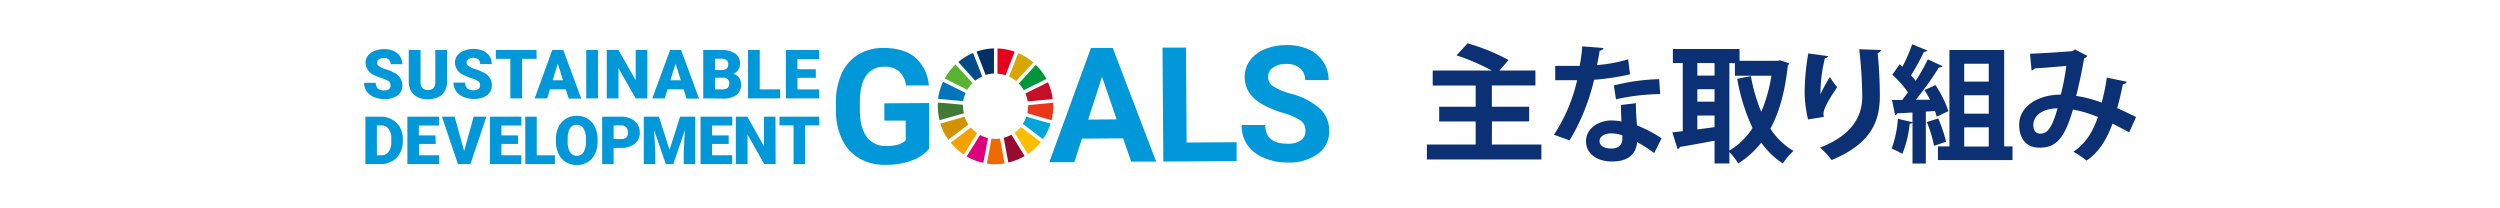<svg xmlns="http://www.w3.org/2000/svg" width="600" height="50" viewBox="0 0 600 50"><defs><style>.a{fill:#0b3073;}.b{fill:#0098d8;}.c{fill:#58b331;}.d{fill:#d7a600;}.e{fill:#c60f28;}.f{fill:#00973b;}.g{fill:#427935;}.h{fill:#fabd00;}.i{fill:#e83819;}.j{fill:#f5a200;}.k{fill:#0075ba;}.l{fill:#970b31;}.m{fill:#00a6d9;}.n{fill:#ed6a02;}.o{fill:#e5001e;}.p{fill:#dc007a;}.q{fill:#003067;}.r{fill:#d39200;}.s{fill:#004c88;}</style></defs><path class="a" d="M358.05,34.68h11.88v3.59H342.45V34.68h11.71V29.15H345.4V25.62h8.76v-5.1H343.85V16.93h14.2a53.34,53.34,0,0,0-8.48-3.65l2.64-2.88a48.44,48.44,0,0,1,9.85,4l-2.19,2.52h8.63v3.59H358.05v5.1H367v3.53h-8.93Z"/><path class="a" d="M384.86,11.52a1.06,1.06,0,0,1-.94.64c-.15,1.09-.46,2.58-.64,3.46a34.59,34.59,0,0,0,7.48-1.39l.45,3.61a60.31,60.31,0,0,1-8.63,1.31,50.67,50.67,0,0,1-5.87,14.53l-3.77-1.34a39.42,39.42,0,0,0,5.57-13.1h-5.26V15.81h3.37c.91,0,1.83,0,2.5,0a45.16,45.16,0,0,0,.63-4.68Zm7.75,13.25c0,1.83.12,3.56.27,5.32a33.45,33.45,0,0,1,5.9,3.1L397,36.75a29.74,29.74,0,0,0-4.11-2.65,5,5,0,0,1-.21,1.25c-.64,2-2.25,3.41-5.9,3.41-2.76,0-6.14-1.34-6.14-4.93.07-3.13,3.14-4.92,6.14-4.92a13.43,13.43,0,0,1,2.38.24c-.1-1.46-.13-3-.13-3.95Zm-3.25,7.72a8,8,0,0,0-2.68-.48c-1.49,0-2.76.67-2.79,1.82s1.12,1.82,2.85,1.82c1.46,0,2.62-.72,2.62-2.21Zm9.09-9.91a51.62,51.62,0,0,0-10.61,1.25l-.52-3.31A47.5,47.5,0,0,1,398.2,19Z"/><path class="a" d="M427.21,14.47l2.15.7a1.64,1.64,0,0,1-.3.64c-.64,6.08-2,11.09-4.17,15.07a16.64,16.64,0,0,0,5.57,5.35,13.75,13.75,0,0,0-2.56,3,18.61,18.61,0,0,1-5.19-5,21.83,21.83,0,0,1-5.54,5,14.46,14.46,0,0,0-2.12-2.73v2.73h-3.56V33.77c-3.13.58-6.2,1.16-8.33,1.49a.64.64,0,0,1-.54.52l-1.25-4,2.49-.3V15.14h-2.37V11.76h16v2.83h9.09Zm-15.72.67h-4.13v3h4.13Zm-4.13,6.26v3h4.13v-3Zm0,6.32v3.34l4.13-.54v-2.8Zm7.69-12.58v21a17.14,17.14,0,0,0,5.56-5.41,47,47,0,0,1-3.68-11.82l3.28-.64a40.54,40.54,0,0,0,2.5,8.57,37.45,37.45,0,0,0,2.43-8.66h-8.76v-3Z"/><path class="a" d="M433.93,28.66a29.14,29.14,0,0,1-.82-6.59,56.53,56.53,0,0,1,.88-9.24l4.74.64c-.09.36-.46.48-.76.54a35.72,35.72,0,0,0-1.06,8.61,33.7,33.7,0,0,1,2.27-4.14,16.85,16.85,0,0,0,1.74,2.43c-1.95,2.89-3.29,5.14-3.29,6.42a3.61,3.61,0,0,0,.1.73ZM451.4,12c0,.36-.27.57-.76.73.25,2.4.52,6.44.52,10.3,0,5.87-1.91,11.4-11.58,15.38a23.22,23.22,0,0,0-2.74-3c8.33-3.22,10.1-8.14,10.1-12.28a101.47,101.47,0,0,0-.73-11.31Z"/><path class="a" d="M464.81,28a13.29,13.29,0,0,0-.42-1.36l-2.19.15V39.24H459V29.39a.62.62,0,0,1-.67.28,26.1,26.1,0,0,1-1.77,7.26A23.34,23.34,0,0,0,454,35.65a25.41,25.41,0,0,0,1.49-7.14l3.5.82V27c-1.37.09-2.62.15-3.62.18a.64.64,0,0,1-.55.46L454.08,24h2.43c.46-.58.92-1.18,1.4-1.85a26.52,26.52,0,0,0-3.74-4.23l1.74-2.49.66.58a34.79,34.79,0,0,0,2.35-5.38l3.64,1.49c-.12.21-.39.33-.82.33a54.6,54.6,0,0,1-3.1,5.63c.43.45.79.91,1.13,1.33a51.91,51.91,0,0,0,2.91-5.16l3.5,1.61c-.09.21-.4.33-.85.33a72.15,72.15,0,0,1-5.53,7.75l3.4,0a25.64,25.64,0,0,0-1.31-2.34l2.62-1.18a25.57,25.57,0,0,1,3.1,6.26Zm.37.43A34.73,34.73,0,0,1,467.06,34l-2.89,1a30.45,30.45,0,0,0-1.73-5.72ZM481,35.14h2v3.28h-17.9V35.14h2.76V12H481ZM477.3,15.29h-5.89v4.29h5.89Zm0,12V22.86h-5.89v4.41Zm-5.89,3.28v4.59h5.89V30.55Z"/><path class="a" d="M510.41,19.61a.86.86,0,0,1-.91.57c-.34,1.67-.85,3.92-1.37,5.78,1.4.61,3,1.37,4.53,2.13L511,31.76c-1.4-.76-2.71-1.45-4-2.09-1.4,3.89-3.38,7-6.24,8.87a21,21,0,0,0-3.16-2.13c2.8-1.82,4.62-4.59,5.9-8.32a28.61,28.61,0,0,0-6-1.8c-2.1,7.36-4.34,9.15-8,9.15-4,0-4.9-3.22-4.9-5.47,0-4.8,5.08-7.29,10-7.26a55.58,55.58,0,0,0,1.31-6.9c-1.46.15-5.26.48-7.57.6a1.23,1.23,0,0,1-.76.49l-.39-4c3.31-.12,8.6-.49,10-.61a1.6,1.6,0,0,0,.79-.43l3,1.56a1.84,1.84,0,0,1-.79.6c-.46,2.68-1.25,6.51-1.92,9a30,30,0,0,1,6.14,1.61,48.94,48.94,0,0,0,1.22-6ZM493.81,26C490.5,26,488,27.6,488,30c0,1.25.58,2.07,1.58,2.07C491.11,32.07,492.29,31.37,493.81,26Z"/><path class="b" d="M223,35.7a9.91,9.91,0,0,1-4.29,2.86,17.9,17.9,0,0,1-6.15,1,12.17,12.17,0,0,1-6.24-1.5,10.31,10.31,0,0,1-4.16-4.47,15.86,15.86,0,0,1-1.54-6.92V24.85a16.73,16.73,0,0,1,1.33-7.1,10.18,10.18,0,0,1,3.95-4.61A11.43,11.43,0,0,1,212,11.51q4.88,0,7.63,2.26a9.93,9.93,0,0,1,3.29,6.74l-5.48,0a5.46,5.46,0,0,0-1.69-3.42,5.3,5.3,0,0,0-3.55-1.07,5,5,0,0,0-4.36,2.19c-1,1.45-1.48,3.59-1.47,6.44v1.74q0,4.3,1.68,6.49a5.56,5.56,0,0,0,4.8,2.16c2.12,0,3.62-.47,4.52-1.38l0-4.71-5.13,0,0-4.15,10.76-.07Z"/><path class="b" d="M269.55,33.2l-9.88.07-1.84,5.65-6,0,10-27.42,5.22,0,10.43,27.28-6,0Zm-8.39-4.5,6.84-.05-3.51-10.21Z"/><path class="b" d="M284.79,34.21l12-.08,0,4.52-17.59.12L279,11.43l5.63,0Z"/><path class="b" d="M313.3,31.37a2.92,2.92,0,0,0-1.14-2.45,15,15,0,0,0-4.07-1.77,28.19,28.19,0,0,1-4.65-1.84q-4.68-2.49-4.71-6.75a6.61,6.61,0,0,1,1.22-4,8.15,8.15,0,0,1,3.57-2.74,13.5,13.5,0,0,1,5.25-1,12.26,12.26,0,0,1,5.22,1,8.29,8.29,0,0,1,3.58,3,7.81,7.81,0,0,1,1.3,4.39l-5.63,0A3.67,3.67,0,0,0,312,16.36a4.85,4.85,0,0,0-3.33-1,5.18,5.18,0,0,0-3.2.89,2.75,2.75,0,0,0-1.13,2.31,2.65,2.65,0,0,0,1.35,2.23,15.33,15.33,0,0,0,4,1.66,17,17,0,0,1,7,3.54A7.11,7.11,0,0,1,319,31.29a6.57,6.57,0,0,1-2.64,5.59A11.81,11.81,0,0,1,309.09,39a14.06,14.06,0,0,1-5.76-1.12,9.09,9.09,0,0,1-4-3.14A8.13,8.13,0,0,1,298,30l5.66,0q0,4.53,5.44,4.49a5.27,5.27,0,0,0,3.13-.83A2.65,2.65,0,0,0,313.3,31.37Z"/><path class="c" d="M232.15,21.54a8.41,8.41,0,0,1,1.25-1.6l-4.08-4.47a14,14,0,0,0-2.59,3.37Z"/><path class="d" d="M242.16,18.38a8.62,8.62,0,0,1,1.71,1.07L248,15a13.74,13.74,0,0,0-3.63-2.26Z"/><path class="e" d="M251.53,19.73l-5.43,2.7a7.84,7.84,0,0,1,.55,1.92l6-.57a13.78,13.78,0,0,0-1.15-4.05"/><path class="f" d="M245.71,21.65l5.43-2.71a13.9,13.9,0,0,0-2.54-3.36l-4.09,4.47a7.52,7.52,0,0,1,1.2,1.6"/><path class="g" d="M231.08,25.5c0-.12,0-.24,0-.36l-6-.54q0,.45,0,.9a14.31,14.31,0,0,0,.41,3.36l5.83-1.67a7.88,7.88,0,0,1-.18-1.69"/><path class="h" d="M245,30.46a7.75,7.75,0,0,1-1.48,1.38L246.67,37a14.28,14.28,0,0,0,3.12-2.89Z"/><path class="i" d="M246.73,25.5a7.7,7.7,0,0,1-.18,1.67l5.83,1.67a14.14,14.14,0,0,0,.41-3.34c0-.28,0-.57,0-.85l-6,.57v.28"/><path class="j" d="M233,30.58l-4.82,3.66a13.57,13.57,0,0,0,3.15,2.85l3.18-5.15A8.15,8.15,0,0,1,233,30.58"/><path class="k" d="M231.17,24.27a7.86,7.86,0,0,1,.58-1.95l-5.42-2.7a13.65,13.65,0,0,0-1.19,4.1Z"/><path class="l" d="M245.93,37.47l-3.18-5.15a8,8,0,0,1-1.86.75L242,39a13.68,13.68,0,0,0,3.92-1.56"/><path class="m" d="M246.32,28a7.8,7.8,0,0,1-.85,1.74l4.84,3.65a13.57,13.57,0,0,0,1.83-3.72Z"/><path class="n" d="M240,33.25a8.35,8.35,0,0,1-1.13.08,7,7,0,0,1-.91-.06l-1.12,6a13.67,13.67,0,0,0,2,.15,13.85,13.85,0,0,0,2.25-.18Z"/><path class="o" d="M239.4,17.69a7.67,7.67,0,0,1,1.94.37l2.18-5.65a13.74,13.74,0,0,0-4.12-.78Z"/><path class="p" d="M237.13,33.13a7.93,7.93,0,0,1-1.92-.73L232,37.55a13.59,13.59,0,0,0,4,1.53Z"/><path class="q" d="M236.55,18a8.06,8.06,0,0,1,2-.36V11.62a14,14,0,0,0-4.17.76Z"/><path class="r" d="M232.42,29.88A7.8,7.8,0,0,1,231.5,28l-5.83,1.67a13.91,13.91,0,0,0,1.93,3.85Z"/><path class="s" d="M234.05,19.36a8.42,8.42,0,0,1,1.68-1l-2.19-5.65A14,14,0,0,0,230,14.88Z"/><path class="b" d="M93.72,20.51a1.15,1.15,0,0,0-.43-1,5.62,5.62,0,0,0-1.54-.71A13.58,13.58,0,0,1,90,18.13a3.4,3.4,0,0,1-2.27-3.06,2.71,2.71,0,0,1,.57-1.71,3.6,3.6,0,0,1,1.6-1.15,6.07,6.07,0,0,1,2.32-.42,5.38,5.38,0,0,1,2.25.45A3.58,3.58,0,0,1,96,13.52a3.3,3.3,0,0,1,.55,1.89h-2.8a1.38,1.38,0,0,0-.44-1.1,1.7,1.7,0,0,0-1.18-.39,2,2,0,0,0-1.19.33,1,1,0,0,0-.43.84,1,1,0,0,0,.48.82,6.13,6.13,0,0,0,1.69.75,10.22,10.22,0,0,1,2,.84,3.32,3.32,0,0,1,1.89,3,2.83,2.83,0,0,1-1.15,2.4,5.13,5.13,0,0,1-3.16.87,6.44,6.44,0,0,1-2.57-.5,3.94,3.94,0,0,1-1.73-1.4,3.61,3.61,0,0,1-.58-2h2.82a1.82,1.82,0,0,0,.48,1.39,2.35,2.35,0,0,0,1.58.44,1.82,1.82,0,0,0,1.1-.3A1,1,0,0,0,93.72,20.51Z"/><path class="b" d="M107.29,12v7.64a4.35,4.35,0,0,1-.56,2.24,3.53,3.53,0,0,1-1.58,1.45,5.64,5.64,0,0,1-2.45.49,4.8,4.8,0,0,1-3.35-1.1,4,4,0,0,1-1.25-3V12h2.83V19.7c0,1.27.62,1.91,1.77,1.91a1.73,1.73,0,0,0,1.33-.48,2.29,2.29,0,0,0,.44-1.56V12Z"/><path class="b" d="M115.22,20.51a1.16,1.16,0,0,0-.44-1,5.52,5.52,0,0,0-1.53-.71,14.38,14.38,0,0,1-1.8-.71,3.39,3.39,0,0,1-2.26-3.06,2.76,2.76,0,0,1,.56-1.71,3.66,3.66,0,0,1,1.6-1.15,6.11,6.11,0,0,1,2.32-.42,5.46,5.46,0,0,1,2.26.45,3.64,3.64,0,0,1,1.55,1.28,3.38,3.38,0,0,1,.55,1.89h-2.8a1.41,1.41,0,0,0-.44-1.1,1.71,1.71,0,0,0-1.18-.39,1.93,1.93,0,0,0-1.19.33,1,1,0,0,0-.44.84,1,1,0,0,0,.48.82,6.28,6.28,0,0,0,1.69.75,10.34,10.34,0,0,1,2,.84,3.32,3.32,0,0,1,1.89,3,2.86,2.86,0,0,1-1.15,2.4,5.17,5.17,0,0,1-3.17.87,6.39,6.39,0,0,1-2.56-.5,3.83,3.83,0,0,1-1.73-1.4,3.62,3.62,0,0,1-.59-2h2.82a1.82,1.82,0,0,0,.49,1.39,2.32,2.32,0,0,0,1.57.44,1.8,1.8,0,0,0,1.1-.3A1,1,0,0,0,115.22,20.51Z"/><path class="b" d="M128.79,14.12h-3.5v9.49h-2.81V14.12H119V12h9.75Z"/><path class="b" d="M135.8,21.44H132l-.68,2.17h-3L132.55,12h2.64l4.31,11.66h-3Zm-3.18-2.17h2.51l-1.26-4Z"/><path class="b" d="M143.51,23.61H140.7V12h2.81Z"/><path class="b" d="M155.36,23.61h-2.79l-4.13-7.25v7.25h-2.82V12h2.82l4.12,7.26V12h2.8Z"/><path class="b" d="M164.07,21.44h-3.85l-.67,2.17h-3L160.82,12h2.64l4.31,11.66h-3Zm-3.18-2.17h2.51l-1.26-4Z"/><path class="b" d="M168.78,23.61V12H173a6,6,0,0,1,3.43.83,2.75,2.75,0,0,1,1.17,2.39,2.76,2.76,0,0,1-.42,1.55,2.34,2.34,0,0,1-1.22.94,2.46,2.46,0,0,1,1.4.9,2.65,2.65,0,0,1,.49,1.6,3.08,3.08,0,0,1-1.09,2.58,5.16,5.16,0,0,1-3.21.87Zm2.82-6.79h1.46a2.1,2.1,0,0,0,1.31-.34,1.18,1.18,0,0,0,.4-1,1.27,1.27,0,0,0-.43-1.07,2.25,2.25,0,0,0-1.37-.32H171.6Zm0,1.84v2.79h1.84a1.74,1.74,0,0,0,1.17-.35,1.22,1.22,0,0,0,.4-1,1.28,1.28,0,0,0-1.44-1.46Z"/><path class="b" d="M182.34,21.45h4.89v2.16h-7.7V12h2.81Z"/><path class="b" d="M195.81,18.67h-4.42v2.78h5.22v2.16h-8V12h8v2.17h-5.24v2.46h4.42Z"/><path class="b" d="M87.7,39.38V28h3.68a5.37,5.37,0,0,1,2.72.69A4.75,4.75,0,0,1,96,30.58a5.84,5.84,0,0,1,.68,2.81v.53A5.92,5.92,0,0,1,96,36.73a4.72,4.72,0,0,1-1.87,1.94,5.21,5.21,0,0,1-2.68.71Zm2.75-9.29v7.18h1a2.15,2.15,0,0,0,1.82-.85,4.15,4.15,0,0,0,.64-2.5v-.5a4.11,4.11,0,0,0-.64-2.49,2.17,2.17,0,0,0-1.85-.84Z"/><path class="b" d="M104.57,34.54h-4v2.73h4.83v2.11H97.77V28h7.6v2.13h-4.85V32.5h4Z"/><path class="b" d="M111.39,36.28,113.67,28h3.07L112.9,39.38h-3L106.07,28h3.05Z"/><path class="b" d="M124.33,34.54h-4v2.73h4.79v2.11h-7.54V28h7.55v2.13h-4.8V32.5h4Z"/><path class="b" d="M128.82,37.27h4.36v2.11h-7.11V28h2.75Z"/><path class="b" d="M143.43,33.91a6.81,6.81,0,0,1-.62,3,4.73,4.73,0,0,1-1.77,2,4.9,4.9,0,0,1-2.6.69,5,5,0,0,1-2.59-.67A4.61,4.61,0,0,1,134.09,37a6.51,6.51,0,0,1-.66-2.86v-.65a6.81,6.81,0,0,1,.61-3,4.67,4.67,0,0,1,1.77-2,5,5,0,0,1,2.62-.7,4.92,4.92,0,0,1,2.59.69,4.78,4.78,0,0,1,1.77,2,6.64,6.64,0,0,1,.64,2.92Zm-2.81-.48a4.81,4.81,0,0,0-.57-2.59,1.8,1.8,0,0,0-1.62-.88c-1.38,0-2.11,1-2.19,3.11v.84a4.94,4.94,0,0,0,.56,2.58,1.82,1.82,0,0,0,1.65.9,1.79,1.79,0,0,0,1.61-.89,4.72,4.72,0,0,0,.57-2.55Z"/><path class="b" d="M147.27,35.51v3.87h-2.75V28h4.56a5.38,5.38,0,0,1,2.32.48A3.62,3.62,0,0,1,153,29.82a3.71,3.71,0,0,1,.55,2,3.31,3.31,0,0,1-1.2,2.67,5,5,0,0,1-3.28,1Zm0-2.13h1.81a1.69,1.69,0,0,0,1.22-.4,1.49,1.49,0,0,0,.42-1.13,1.88,1.88,0,0,0-.43-1.28,1.51,1.51,0,0,0-1.18-.48h-1.84Z"/><path class="b" d="M158.14,28l2.55,7.95L163.23,28h3.63V39.38h-2.77V36.72l.27-5.46-2.76,8.12h-1.82L157,31.25l.27,5.47v2.66h-2.76V28Z"/><path class="b" d="M174.89,34.54h-4v2.73h4.84v2.11h-7.6V28h7.61v2.13h-4.85V32.5h4Z"/><path class="b" d="M186.15,39.38h-2.74l-4-7.1v7.1H176.6V28h2.76l4,7.11V28h2.75Z"/><path class="b" d="M196.63,30.09H193.2v9.29h-2.75V30.09h-3.37V28h9.55Z"/></svg>